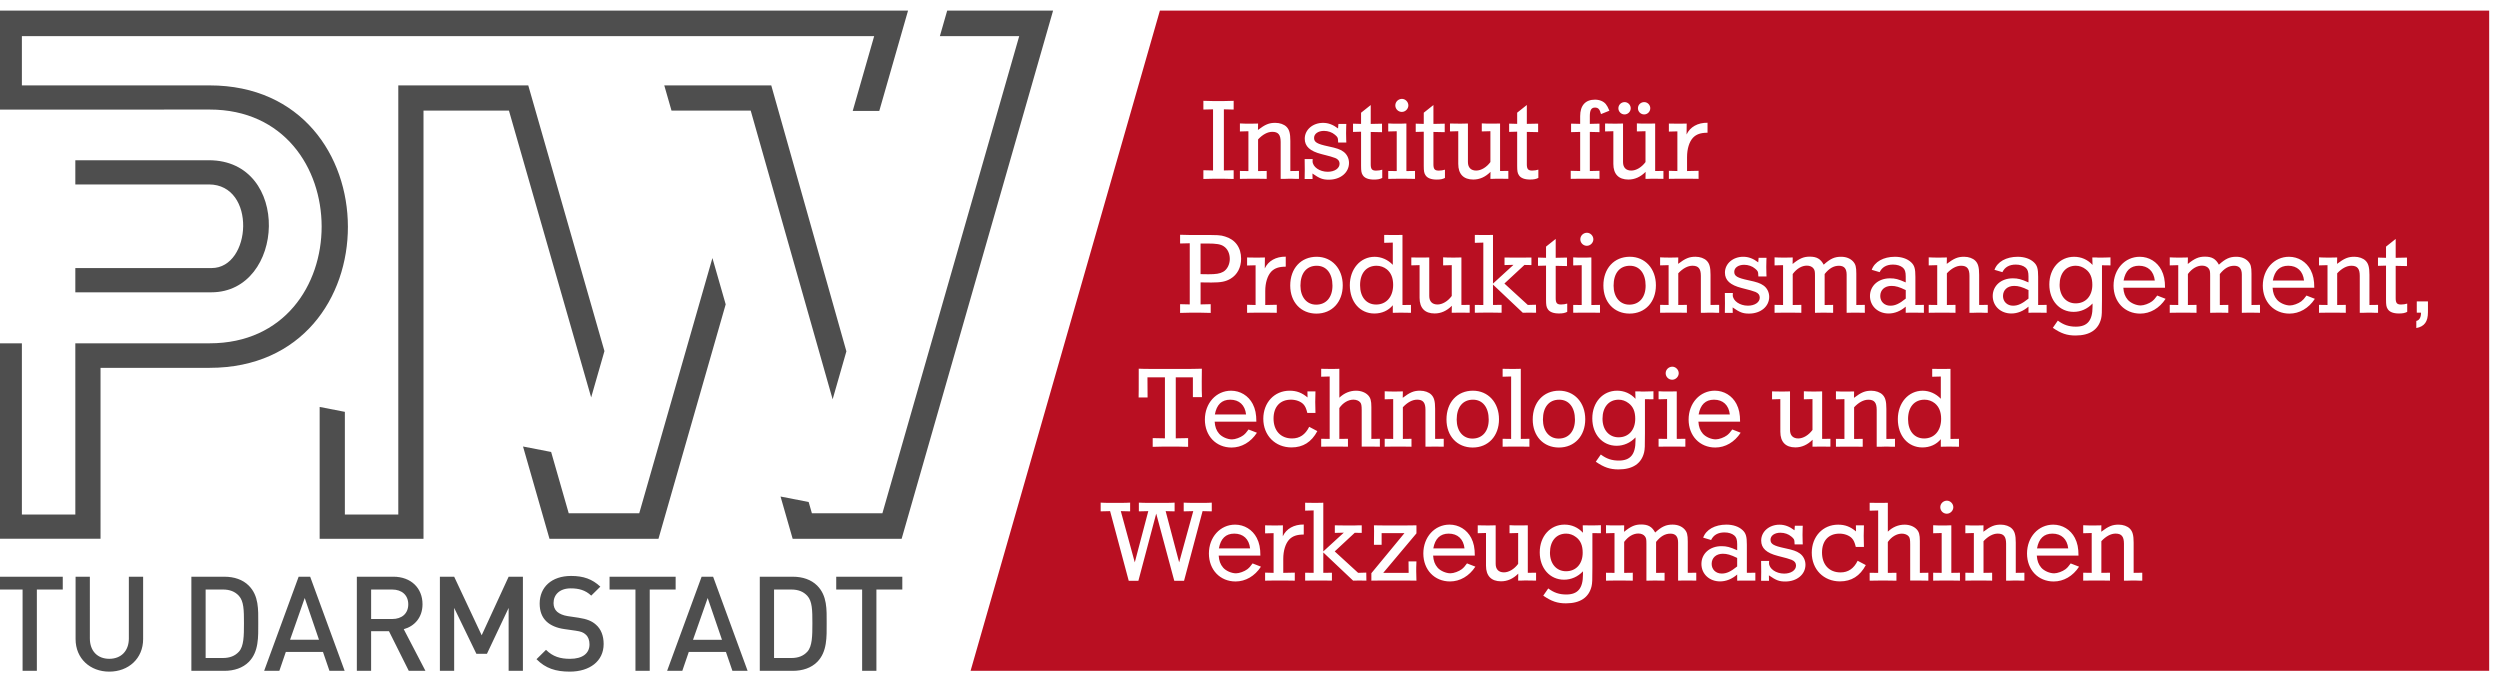 <?xml version="1.0" encoding="UTF-8" standalone="no"?>
<svg
   id="Ebene_1"
   data-name="Ebene 1"
   viewBox="0 0 312 85.039"
   version="1.1"
   sodipodi:docname="PTW_logo.svg"
   width="312"
   height="85.039"
   inkscape:version="1.3 (0e150ed6c4, 2023-07-21)"
   xmlns:inkscape="http://www.inkscape.org/namespaces/inkscape"
   xmlns:sodipodi="http://sodipodi.sourceforge.net/DTD/sodipodi-0.dtd"
   xmlns="http://www.w3.org/2000/svg"
   xmlns:svg="http://www.w3.org/2000/svg">
  <sodipodi:namedview
     id="namedview2"
     pagecolor="#505050"
     bordercolor="#eeeeee"
     borderopacity="1"
     inkscape:showpageshadow="0"
     inkscape:pageopacity="0"
     inkscape:pagecheckerboard="0"
     inkscape:deskcolor="#505050"
     inkscape:zoom="2.8284271"
     inkscape:cx="137.00194"
     inkscape:cy="97.934289"
     inkscape:window-width="2560"
     inkscape:window-height="1330"
     inkscape:window-x="-12"
     inkscape:window-y="1128"
     inkscape:window-maximized="1"
     inkscape:current-layer="Ebene_1" />
  <defs
     id="defs1">
    <style
       id="style1">&#10;      .cls-1 {&#10;        fill: #4e4e4e;&#10;      }&#10;&#10;      .cls-2 {&#10;        clip-path: url(#clippath);&#10;      }&#10;&#10;      .cls-3 {&#10;        fill: none;&#10;      }&#10;&#10;      .cls-4 {&#10;        fill: #b90f22;&#10;      }&#10;    </style>
    <clipPath
       id="clippath">
      <rect
         class="cls-3"
         x="-13.805"
         y="-12.07"
         width="337.841"
         height="109.18"
         id="rect1" />
    </clipPath>
  </defs>
  <g
     class="cls-2"
     clip-path="url(#clippath)"
     id="g2">
    <path
       class="cls-4"
       d="m 254.22,68.442 h 3.895 c -0.131,-1.177 -0.858,-1.846 -1.977,-1.846 -1.061,0 -1.7,0.625 -1.919,1.846 M 242.253,52.279 c 0,-0.887 -0.262,-1.512 -0.785,-1.948 -0.363,-0.291 -0.814,-0.451 -1.279,-0.451 -1.279,0 -2.064,0.916 -2.064,2.427 0,1.482 0.785,2.413 2.006,2.413 1.279,0 2.122,-0.974 2.122,-2.442 m -28.637,18.095 c 0,0.698 0.523,1.206 1.25,1.206 0.61,0 1.119,-0.233 1.933,-0.887 v -1.061 c -0.799,-0.392 -1.264,-0.523 -1.788,-0.523 -0.843,0 -1.395,0.509 -1.395,1.264 M 211.988,51.727 h 3.895 c -0.131,-1.177 -0.858,-1.846 -1.977,-1.846 -1.061,0 -1.7,0.625 -1.919,1.846 m -28.158,-1.846 c -1.279,0 -2.035,0.93 -2.035,2.485 0,1.424 0.785,2.369 1.962,2.369 1.25,0 2.035,-0.916 2.035,-2.369 0,-1.526 -0.756,-2.485 -1.962,-2.485 m 8.728,2.485 c 0,1.424 0.785,2.369 1.962,2.369 1.25,0 2.035,-0.916 2.035,-2.369 0,-1.526 -0.756,-2.485 -1.962,-2.485 -1.279,0 -2.035,0.93 -2.035,2.485 m 9.456,-2.485 c -1.235,0 -2.02,0.93 -2.02,2.384 0,1.381 0.814,2.311 2.006,2.311 1.25,0 2.078,-0.916 2.078,-2.311 0,-0.901 -0.262,-1.526 -0.829,-1.948 -0.378,-0.291 -0.799,-0.436 -1.235,-0.436 m -0.637,-14.229 c 0,1.424 0.785,2.369 1.962,2.369 1.25,0 2.035,-0.916 2.035,-2.369 0,-1.526 -0.756,-2.485 -1.962,-2.485 -1.279,0 -2.035,0.93 -2.035,2.485 m -3.857,33.328 c 0,-0.901 -0.262,-1.526 -0.829,-1.948 -0.378,-0.291 -0.799,-0.436 -1.235,-0.436 -1.235,0 -2.02,0.93 -2.02,2.384 0,1.381 0.814,2.311 2.006,2.311 1.25,0 2.078,-0.916 2.078,-2.311 m -18.643,-0.538 h 3.895 c -0.131,-1.177 -0.858,-1.846 -1.977,-1.846 -1.061,0 -1.7,0.625 -1.919,1.846 M 166.292,35.652 c 0,-1.526 -0.756,-2.485 -1.962,-2.485 -1.279,0 -2.035,0.93 -2.035,2.485 0,1.424 0.785,2.369 1.962,2.369 1.25,0 2.035,-0.916 2.035,-2.369 m -14.677,16.075 h 3.895 c -0.131,-1.177 -0.858,-1.846 -1.977,-1.846 -1.061,0 -1.7,0.625 -1.919,1.846 m 0.503,16.715 h 3.895 c -0.131,-1.177 -0.858,-1.846 -1.977,-1.846 -1.061,0 -1.7,0.625 -1.919,1.846 m 1.36,-36.133 c 0,-0.669 -0.276,-1.264 -0.756,-1.57 -0.392,-0.262 -0.887,-0.349 -2.093,-0.349 h -0.799 v 3.823 c 0.698,0.015 0.829,0.015 0.974,0.015 0.959,0 1.424,-0.073 1.846,-0.305 0.494,-0.276 0.829,-0.916 0.829,-1.613 m 20.387,3.256 c 0,-0.887 -0.262,-1.512 -0.784,-1.948 -0.363,-0.291 -0.814,-0.451 -1.279,-0.451 -1.279,0 -2.065,0.916 -2.065,2.427 0,1.482 0.786,2.413 2.006,2.413 1.279,0 2.121,-0.974 2.121,-2.442 m 62.041,2.587 c 0.61,0 1.119,-0.233 1.933,-0.887 v -1.061 c -0.799,-0.392 -1.264,-0.523 -1.788,-0.523 -0.843,0 -1.395,0.509 -1.395,1.264 0,0.698 0.523,1.206 1.25,1.206 m 15.319,0 c 0.61,0 1.119,-0.233 1.933,-0.887 v -1.061 c -0.799,-0.392 -1.264,-0.523 -1.788,-0.523 -0.843,0 -1.395,0.509 -1.395,1.264 0,0.698 0.523,1.206 1.25,1.206 m 9.899,-2.602 c 0,-0.901 -0.262,-1.526 -0.829,-1.948 -0.378,-0.291 -0.799,-0.436 -1.235,-0.436 -1.235,0 -2.02,0.93 -2.02,2.384 0,1.381 0.814,2.311 2.006,2.311 1.25,0 2.078,-0.916 2.078,-2.311 m 3.901,-0.538 h 3.895 c -0.131,-1.177 -0.858,-1.846 -1.977,-1.846 -1.061,0 -1.7,0.625 -1.919,1.846 m 18.627,0 h 3.894 c -0.131,-1.177 -0.858,-1.846 -1.976,-1.846 -1.062,0 -1.701,0.625 -1.919,1.846 m 19.359,3.939 c 0,1.192 -0.436,1.802 -1.453,1.991 v -0.887 c 0.378,-0.073 0.61,-0.48 0.581,-1.032 h -0.523 v -1.41 h 1.395 v 1.337 z m -2.589,-0.029 c -0.276,0.145 -0.567,0.203 -1.032,0.203 -0.698,0 -1.192,-0.189 -1.41,-0.567 -0.16,-0.247 -0.203,-0.494 -0.203,-1.163 v -4.244 l -1.003,0.029 v -1.032 l 1.003,0.029 v -1.395 l 1.206,-0.959 v 2.355 l 1.41,-0.029 v 1.061 l -1.41,-0.029 v 4.041 c 0,0.596 0.16,0.785 0.669,0.785 0.291,0 0.523,-0.044 0.77,-0.116 v 1.032 z m -4.715,-0.858 1.076,-0.015 v 0.988 h -0.436 c -0.218,-0.015 -0.363,-0.015 -0.421,-0.015 h -0.451 c -0.058,0 -0.233,0 -0.48,0.015 h -0.494 v -4.607 c 0,-0.901 -0.305,-1.264 -1.046,-1.264 -0.581,0 -1.206,0.334 -1.773,0.945 v 3.953 l 1.076,-0.015 v 0.988 c -0.785,-0.015 -0.858,-0.015 -1.061,-0.015 h -1.221 c -0.189,0 -0.262,0 -1.061,0.015 v -0.988 l 1.061,0.015 v -4.971 l -1.061,0.029 v -1.003 c 0.509,0.029 0.756,0.029 1.046,0.029 h 0.436 c 0.189,0 0.233,0 0.785,-0.015 l -0.015,0.799 c 0.901,-0.683 1.381,-0.887 2.166,-0.887 0.567,0 1.09,0.189 1.395,0.494 0.349,0.349 0.48,0.814 0.48,1.759 v 3.764 z m -12.085,-2.151 c 0.044,0.639 0.203,1.09 0.552,1.497 0.349,0.407 1.046,0.712 1.613,0.712 0.407,0 1.046,-0.233 1.41,-0.509 0.217,-0.174 0.378,-0.334 0.654,-0.727 l 1.046,0.407 c -0.77,1.177 -1.919,1.846 -3.169,1.846 -1.932,0 -3.328,-1.453 -3.328,-3.488 0,-2.049 1.41,-3.605 3.27,-3.605 1.147,0 2.166,0.625 2.703,1.657 0.32,0.625 0.451,1.264 0.451,2.209 h -5.203 z m -1.571,3.125 c -0.421,-0.015 -0.581,-0.015 -0.93,-0.015 h -0.581 c -0.174,0 -0.349,0 -0.756,0.015 V 34.286 c 0,-0.756 -0.305,-1.119 -0.959,-1.119 -0.669,0 -1.235,0.334 -1.788,1.032 v 3.866 l 1.061,-0.015 v 0.988 c -0.451,-0.015 -0.654,-0.015 -0.93,-0.015 h -0.523 c -0.233,0 -0.392,0 -0.814,0.015 v -4.622 c 0,-0.552 -0.029,-0.698 -0.189,-0.916 -0.16,-0.218 -0.465,-0.349 -0.814,-0.349 -0.639,0 -1.264,0.363 -1.773,1.046 v 3.866 l 1.076,-0.015 v 0.988 c -0.421,-0.015 -0.567,-0.015 -1.061,-0.015 h -1.235 c -0.494,0 -0.625,0 -1.046,0.015 v -0.988 l 1.061,0.015 v -4.971 l -1.061,0.029 v -1.003 c 0.509,0.029 0.741,0.029 1.046,0.029 h 0.421 c 0.16,0 0.218,0 0.799,-0.015 l -0.015,0.814 c 0.858,-0.698 1.381,-0.916 2.137,-0.916 0.872,0 1.352,0.276 1.744,1.003 0.814,-0.741 1.352,-0.988 2.166,-0.988 0.625,0 1.134,0.203 1.482,0.567 0.334,0.363 0.421,0.683 0.421,1.541 v 3.91 l 1.061,-0.015 v 0.988 z m -17.056,-3.125 c 0.044,0.639 0.203,1.09 0.552,1.497 0.349,0.407 1.046,0.712 1.613,0.712 0.407,0 1.046,-0.233 1.41,-0.509 0.218,-0.174 0.378,-0.334 0.654,-0.727 l 1.046,0.407 c -0.77,1.177 -1.919,1.846 -3.168,1.846 -1.933,0 -3.328,-1.453 -3.328,-3.488 0,-2.049 1.41,-3.605 3.27,-3.605 1.148,0 2.166,0.625 2.703,1.657 0.32,0.625 0.451,1.264 0.451,2.209 h -5.203 z m -1.605,-2.791 -1.061,-0.015 v 4.288 c 0,1.657 -0.015,1.933 -0.102,2.34 -0.334,1.41 -1.424,2.137 -3.198,2.137 -1.061,0 -1.802,-0.247 -2.834,-0.959 l 0.625,-0.901 c 0.712,0.538 1.381,0.756 2.253,0.756 1.439,0 2.078,-0.77 2.078,-2.485 v -0.407 c -0.639,0.683 -1.482,1.046 -2.355,1.046 -1.773,0 -3.038,-1.424 -3.038,-3.416 0,-2.006 1.308,-3.459 3.096,-3.459 0.887,0 1.686,0.349 2.296,1.017 l -0.029,-0.93 h 0.262 c 0.233,0 0.392,0 0.451,0.015 h 0.523 l 0.625,-0.015 c 0.073,0 0.203,0 0.407,-0.015 v 1.003 z m -7.966,5.915 c -0.712,-0.015 -0.785,-0.015 -1.017,-0.015 h -0.756 c -0.131,0 -0.247,0 -0.494,0.015 v -0.77 c -0.654,0.567 -1.381,0.858 -2.137,0.858 -1.337,0 -2.325,-0.93 -2.325,-2.18 0,-1.279 1.046,-2.209 2.5,-2.209 0.654,0 1.032,0.102 1.962,0.509 v -0.756 c 0,-0.552 -0.102,-0.872 -0.363,-1.09 -0.291,-0.247 -0.727,-0.378 -1.221,-0.378 -0.814,0 -1.366,0.32 -1.671,0.945 l -0.988,-0.291 c 0.349,-1.003 1.468,-1.628 2.892,-1.628 0.843,0 1.555,0.247 2.02,0.683 0.421,0.392 0.538,0.799 0.538,1.817 v 3.517 l 1.061,-0.015 v 0.988 z m -7.349,0 h -0.436 c -0.218,-0.015 -0.363,-0.015 -0.421,-0.015 h -0.451 c -0.058,0 -0.233,0 -0.48,0.015 h -0.494 v -4.607 c 0,-0.901 -0.305,-1.264 -1.046,-1.264 -0.581,0 -1.206,0.334 -1.773,0.945 v 3.953 l 1.076,-0.015 v 0.988 c -0.785,-0.015 -0.858,-0.015 -1.061,-0.015 h -1.221 c -0.189,0 -0.262,0 -1.061,0.015 v -0.988 l 1.061,0.015 v -4.971 l -1.061,0.029 v -1.003 c 0.509,0.029 0.756,0.029 1.046,0.029 h 0.436 c 0.189,0 0.233,0 0.785,-0.015 l -0.015,0.799 c 0.901,-0.683 1.381,-0.887 2.166,-0.887 0.567,0 1.09,0.189 1.395,0.494 0.349,0.349 0.48,0.814 0.48,1.759 v 3.764 l 1.076,-0.015 v 0.988 z m -7.971,0 c -0.712,-0.015 -0.785,-0.015 -1.017,-0.015 h -0.756 c -0.131,0 -0.247,0 -0.494,0.015 v -0.77 c -0.654,0.567 -1.381,0.858 -2.137,0.858 -1.337,0 -2.325,-0.93 -2.325,-2.18 0,-1.279 1.046,-2.209 2.5,-2.209 0.654,0 1.032,0.102 1.962,0.509 v -0.756 c 0,-0.552 -0.102,-0.872 -0.363,-1.09 -0.291,-0.247 -0.727,-0.378 -1.221,-0.378 -0.814,0 -1.366,0.32 -1.671,0.945 l -0.988,-0.291 c 0.349,-1.003 1.468,-1.628 2.892,-1.628 0.843,0 1.555,0.247 2.02,0.683 0.421,0.392 0.538,0.799 0.538,1.817 v 3.517 l 1.061,-0.015 v 0.988 z m -7.371,0 c -0.422,-0.015 -0.582,-0.015 -0.93,-0.015 h -0.582 c -0.174,0 -0.348,0 -0.756,0.015 V 34.286 c 0,-0.756 -0.304,-1.119 -0.959,-1.119 -0.668,0 -1.235,0.334 -1.787,1.032 v 3.866 l 1.06,-0.015 v 0.988 c -0.45,-0.015 -0.654,-0.015 -0.929,-0.015 h -0.524 c -0.233,0 -0.392,0 -0.813,0.015 v -4.622 c 0,-0.552 -0.029,-0.698 -0.19,-0.916 -0.159,-0.218 -0.464,-0.349 -0.814,-0.349 -0.639,0 -1.264,0.363 -1.773,1.046 v 3.866 l 1.076,-0.015 v 0.988 c -0.422,-0.015 -0.567,-0.015 -1.061,-0.015 h -1.235 c -0.494,0 -0.625,0 -1.046,0.015 v -0.988 l 1.061,0.015 v -4.971 l -1.061,0.029 v -1.003 c 0.508,0.029 0.741,0.029 1.046,0.029 h 0.421 c 0.16,0 0.219,0 0.799,-0.015 l -0.014,0.814 c 0.858,-0.698 1.381,-0.916 2.137,-0.916 0.871,0 1.352,0.276 1.744,1.003 0.813,-0.741 1.351,-0.988 2.165,-0.988 0.626,0 1.134,0.203 1.483,0.567 0.334,0.363 0.421,0.683 0.421,1.541 v 3.91 l 1.061,-0.015 z m -11.576,9.811 c 0.741,0.015 0.814,0.015 1.032,0.015 h 0.451 c 0.189,0 0.233,0 0.756,-0.015 v 4.811 c 0,0.683 0.378,1.061 1.032,1.061 0.61,0 1.294,-0.407 1.773,-1.061 v -3.852 l -1.076,0.029 v -1.003 c 0.509,0.029 0.741,0.029 1.046,0.029 h 0.465 c 0.247,0 0.421,0 0.77,-0.015 v 5.93 l 1.032,-0.015 v 0.988 c -0.741,-0.015 -0.814,-0.015 -1.032,-0.015 h -0.451 c -0.044,0 -0.203,0 -0.436,0.015 h -0.32 l 0.015,-0.872 c -0.639,0.639 -1.352,0.959 -2.151,0.959 -1.221,0 -1.875,-0.683 -1.875,-1.948 V 49.809 l -1.032,0.029 v -0.988 z m -4.719,-14.927 c 0,0.538 0.363,0.756 1.788,1.061 1.032,0.218 1.453,0.363 1.846,0.639 0.451,0.305 0.727,0.843 0.727,1.424 0,1.206 -1.061,2.093 -2.514,2.093 -0.771,0 -1.148,-0.145 -2.049,-0.77 l 0.015,0.683 h -0.988 c 0.015,-0.465 0.015,-0.669 0.015,-1.192 0,-0.552 0,-0.814 -0.015,-1.294 h 1.003 c -0.015,0.087 -0.015,0.218 -0.015,0.262 0,0.712 0.872,1.323 1.889,1.323 0.858,0 1.482,-0.421 1.482,-1.003 0,-0.32 -0.16,-0.552 -0.538,-0.712 q -0.32,-0.145 -1.73,-0.494 c -1.425,-0.363 -2.078,-0.959 -2.078,-1.919 0,-1.119 1.003,-1.977 2.282,-1.977 0.654,0 1.235,0.218 1.875,0.698 l 0.044,-0.567 h 0.988 l -0.015,0.349 c -0.015,0.421 -0.015,0.698 -0.015,0.799 0,0.087 0,0.378 0.015,0.799 0,0.058 0,0.203 0.015,0.378 h -1.017 l -0.015,-0.218 c 0,-0.363 -0.058,-0.48 -0.392,-0.756 -0.349,-0.305 -0.858,-0.48 -1.366,-0.48 -0.727,0 -1.235,0.363 -1.235,0.872 m -1.887,5.116 h -0.436 c -0.218,-0.015 -0.363,-0.015 -0.421,-0.015 h -0.451 c -0.058,0 -0.233,0 -0.48,0.015 h -0.494 v -4.607 c 0,-0.901 -0.305,-1.264 -1.046,-1.264 -0.581,0 -1.206,0.334 -1.773,0.945 v 3.953 l 1.076,-0.015 v 0.988 c -0.785,-0.015 -0.858,-0.015 -1.061,-0.015 h -1.221 c -0.189,0 -0.262,0 -1.061,0.015 v -0.988 l 1.061,0.015 v -4.971 l -1.061,0.029 v -1.003 c 0.509,0.029 0.756,0.029 1.046,0.029 h 0.436 c 0.189,0 0.233,0 0.785,-0.015 l -0.015,0.799 c 0.901,-0.683 1.381,-0.887 2.166,-0.887 0.567,0 1.09,0.189 1.395,0.494 0.349,0.349 0.48,0.814 0.48,1.759 v 3.764 l 1.076,-0.015 v 0.988 z m -1.448,-22.47 c -0.858,0 -1.395,0.189 -1.817,0.625 -0.465,0.509 -0.741,1.381 -0.741,2.413 v 1.744 l 1.439,-0.029 v 1.003 c -0.727,-0.015 -0.814,-0.015 -1.032,-0.015 h -1.642 c -0.218,0 -0.276,0 -1.032,0.015 v -1.003 l 1.061,0.029 V 16.394 l -1.061,0.029 v -1.003 c 0.741,0.015 0.814,0.015 1.032,0.015 h 0.392 c 0.189,0 0.247,0 0.799,-0.015 l -0.015,1.366 c 0.436,-0.945 1.395,-1.482 2.616,-1.468 v 1.25 z m -5.506,5.756 c -0.741,-0.015 -0.814,-0.015 -1.032,-0.015 h -0.451 c -0.044,0 -0.203,0 -0.436,0.015 h -0.32 l 0.015,-0.872 c -0.639,0.639 -1.352,0.959 -2.151,0.959 -1.221,0 -1.875,-0.683 -1.875,-1.948 v -4.084 l -1.032,0.029 v -0.988 c 0.741,0.015 0.814,0.015 1.032,0.015 h 0.451 c 0.189,0 0.233,0 0.756,-0.015 v 4.811 c 0,0.683 0.378,1.061 1.032,1.061 0.61,0 1.294,-0.407 1.773,-1.061 v -3.852 l -1.076,0.029 v -1.003 c 0.509,0.029 0.741,0.029 1.046,0.029 h 0.465 c 0.247,0 0.421,0 0.77,-0.015 v 5.93 l 1.032,-0.015 v 0.988 z m -1.642,-8.808 c 0,0.421 -0.349,0.77 -0.77,0.77 -0.421,0 -0.77,-0.349 -0.77,-0.77 0,-0.436 0.349,-0.77 0.785,-0.77 0.407,0 0.756,0.349 0.756,0.77 m -2.442,0 c 0,0.421 -0.349,0.77 -0.77,0.77 -0.421,0 -0.77,-0.349 -0.77,-0.77 0,-0.421 0.349,-0.77 0.785,-0.77 0.407,0 0.756,0.349 0.756,0.77 m -2.663,0.305 -1.046,0.421 c -0.16,-0.61 -0.349,-0.814 -0.756,-0.814 -0.451,0 -0.639,0.32 -0.639,1.061 v 0.974 l 1.206,-0.029 v 1.061 l -1.206,-0.029 v 4.884 l 1.206,-0.029 v 1.003 c -0.712,-0.015 -0.799,-0.015 -1.017,-0.015 h -1.526 c -0.233,0 -0.291,0 -1.046,0.015 v -1.003 l 1.177,0.029 v -4.884 l -1.134,0.029 v -1.061 l 1.134,0.029 v -0.959 c 0,-1.337 0.654,-2.064 1.846,-2.064 0.567,0 1.061,0.203 1.352,0.552 0.16,0.203 0.262,0.378 0.451,0.829 m -5.263,25.101 c -0.276,0.145 -0.567,0.203 -1.032,0.203 -0.698,0 -1.192,-0.189 -1.41,-0.567 -0.16,-0.247 -0.203,-0.494 -0.203,-1.163 v -4.244 l -1.003,0.029 v -1.032 l 1.003,0.029 v -1.395 l 1.206,-0.959 v 2.355 l 1.41,-0.029 v 1.061 l -1.41,-0.029 v 4.041 c 0,0.596 0.16,0.785 0.669,0.785 0.291,0 0.523,-0.044 0.77,-0.116 v 1.032 z m -3.603,-16.715 c -0.276,0.145 -0.567,0.203 -1.032,0.203 -0.698,0 -1.192,-0.189 -1.41,-0.567 -0.16,-0.247 -0.203,-0.494 -0.203,-1.163 v -4.244 l -1.003,0.029 v -1.032 l 1.003,0.029 v -1.395 l 1.206,-0.959 v 2.355 l 1.41,-0.029 v 1.061 l -1.41,-0.029 v 4.041 c 0,0.596 0.16,0.785 0.669,0.785 0.291,0 0.523,-0.044 0.77,-0.116 v 1.032 z m -3.747,0.116 c -0.741,-0.015 -0.814,-0.015 -1.032,-0.015 h -0.451 c -0.044,0 -0.203,0 -0.436,0.015 h -0.32 l 0.015,-0.872 c -0.639,0.639 -1.352,0.959 -2.151,0.959 -1.221,0 -1.875,-0.683 -1.875,-1.948 v -4.084 l -1.032,0.029 v -0.988 c 0.741,0.015 0.814,0.015 1.032,0.015 h 0.451 c 0.189,0 0.233,0 0.756,-0.015 v 4.811 c 0,0.683 0.378,1.061 1.032,1.061 0.61,0 1.294,-0.407 1.773,-1.061 v -3.852 l -1.076,0.029 v -1.003 c 0.509,0.029 0.741,0.029 1.046,0.029 h 0.465 c 0.247,0 0.421,0 0.77,-0.015 v 5.93 l 1.032,-0.015 v 0.988 z M 180.33,22.208 c -0.276,0.145 -0.567,0.203 -1.032,0.203 -0.698,0 -1.192,-0.189 -1.41,-0.567 -0.16,-0.247 -0.203,-0.494 -0.203,-1.163 v -4.244 l -1.003,0.029 v -1.032 l 1.003,0.029 v -1.395 l 1.206,-0.959 v 2.355 l 1.41,-0.029 v 1.061 l -1.41,-0.029 v 4.041 c 0,0.596 0.16,0.785 0.669,0.785 0.291,0 0.523,-0.044 0.77,-0.116 v 1.032 z m -3.737,0.116 c -0.756,-0.015 -0.843,-0.015 -1.061,-0.015 h -1.235 c -0.233,0 -0.291,0 -1.046,0.015 v -0.988 l 1.061,0.015 v -4.971 l -1.061,0.029 v -1.003 c 0.48,0.029 0.712,0.029 1.032,0.029 h 0.581 c 0.073,0 0.203,0 0.392,-0.015 h 0.262 v 5.93 l 1.076,-0.015 v 0.988 z m -0.829,-9.171 c 0,0.436 -0.378,0.814 -0.814,0.814 -0.451,0 -0.814,-0.363 -0.814,-0.814 0,-0.451 0.378,-0.814 0.829,-0.814 0.421,0 0.799,0.378 0.799,0.814 m -1.942,19.898 v -2.776 l -1.075,0.029 v -0.988 c 0.668,0.015 0.755,0.015 1.003,0.015 h 0.523 c 0.188,0 0.363,0 0.756,-0.015 v 8.75 l 1.061,-0.015 v 0.988 c -0.683,-0.015 -0.771,-0.015 -1.003,-0.015 h -0.509 c -0.161,0 -0.204,0 -0.756,0.015 v -0.945 c -0.552,0.669 -1.365,1.032 -2.296,1.032 -1.802,0 -3.067,-1.453 -3.067,-3.532 0,-2.035 1.322,-3.546 3.095,-3.546 0.844,0 1.658,0.363 2.267,1.003 M 172.506,22.208 c -0.276,0.145 -0.567,0.203 -1.032,0.203 -0.698,0 -1.192,-0.189 -1.41,-0.567 -0.16,-0.247 -0.203,-0.494 -0.203,-1.163 v -4.244 l -1.003,0.029 V 15.435 l 1.003,0.029 v -1.395 l 1.206,-0.959 v 2.355 l 1.41,-0.029 v 1.061 l -1.41,-0.029 v 4.041 c 0,0.596 0.16,0.785 0.669,0.785 0.291,0 0.523,-0.044 0.77,-0.116 v 1.032 z m -8.511,-5 c 0,0.538 0.363,0.756 1.788,1.061 1.032,0.218 1.453,0.363 1.846,0.639 0.451,0.305 0.727,0.843 0.727,1.424 0,1.206 -1.061,2.093 -2.514,2.093 -0.77,0 -1.148,-0.145 -2.049,-0.77 l 0.015,0.683 h -0.988 c 0.015,-0.465 0.015,-0.669 0.015,-1.192 0,-0.552 0,-0.814 -0.015,-1.294 h 1.003 c -0.015,0.087 -0.015,0.218 -0.015,0.262 0,0.712 0.872,1.323 1.889,1.323 0.858,0 1.482,-0.421 1.482,-1.003 0,-0.32 -0.16,-0.552 -0.538,-0.712 q -0.32,-0.145 -1.73,-0.494 c -1.424,-0.363 -2.078,-0.959 -2.078,-1.919 0,-1.119 1.003,-1.977 2.282,-1.977 0.654,0 1.235,0.218 1.875,0.698 l 0.044,-0.567 h 0.988 l -0.015,0.349 c -0.015,0.421 -0.015,0.698 -0.015,0.799 0,0.087 0,0.378 0.015,0.799 0,0.058 0,0.203 0.015,0.378 h -1.017 l -0.015,-0.218 c 0,-0.363 -0.058,-0.48 -0.392,-0.756 -0.349,-0.305 -0.858,-0.48 -1.366,-0.48 -0.727,0 -1.235,0.363 -1.235,0.872 m -1.887,5.116 h -0.436 c -0.218,-0.015 -0.363,-0.015 -0.421,-0.015 h -0.451 c -0.058,0 -0.233,0 -0.48,0.015 h -0.494 v -4.607 c 0,-0.901 -0.305,-1.264 -1.046,-1.264 -0.581,0 -1.206,0.334 -1.773,0.945 v 3.953 l 1.076,-0.015 v 0.988 c -0.785,-0.015 -0.858,-0.015 -1.061,-0.015 h -1.221 c -0.189,0 -0.262,0 -1.061,0.015 v -0.988 l 1.061,0.015 v -4.971 l -1.061,0.029 v -1.003 c 0.509,0.029 0.756,0.029 1.046,0.029 h 0.436 c 0.189,0 0.233,0 0.785,-0.015 l -0.015,0.799 c 0.901,-0.683 1.381,-0.887 2.166,-0.887 0.567,0 1.09,0.189 1.395,0.494 0.349,0.349 0.48,0.814 0.48,1.759 v 3.764 l 1.076,-0.015 v 0.988 z m -7.219,9.971 c 0,1.09 -0.48,1.991 -1.308,2.485 -0.61,0.363 -1.177,0.48 -2.398,0.48 -0.058,0 -0.93,0 -1.352,-0.015 v 2.747 l 1.264,-0.029 v 1.09 c -0.872,-0.029 -0.974,-0.029 -1.264,-0.029 h -1.352 c -0.218,0 -0.291,0 -1.206,0.029 v -1.09 l 1.206,0.029 v -7.631 l -1.206,0.029 v -1.09 c 0.988,0.029 1.017,0.029 1.206,0.029 h 1.148 c 2.514,0 2.631,0 3.256,0.189 1.279,0.378 2.006,1.381 2.006,2.776 m -0.93,-9.956 c -0.901,-0.029 -0.988,-0.029 -1.206,-0.029 h -1.381 c -0.174,0 -0.247,0 -1.192,0.029 v -1.09 l 1.206,0.029 v -7.631 l -1.206,0.029 v -1.09 q 1.076,0.029 1.192,0.029 h 1.381 c 0.189,0 0.276,0 1.206,-0.029 v 1.09 l -1.221,-0.029 v 7.631 l 1.221,-0.029 z m -5.945,23.706 c 0.625,0 0.887,0 1.977,-0.029 -0.015,0.683 -0.015,0.916 -0.015,1.584 0,0.974 0,1.337 0.029,1.962 h -1.134 v -2.471 h -2.137 v 7.616 l 1.541,-0.029 v 1.09 c -0.901,-0.029 -0.974,-0.029 -1.221,-0.029 h -1.977 c -0.233,0 -0.305,0 -1.221,0.029 v -1.09 l 1.526,0.029 v -7.616 h -2.18 l 0.015,2.514 h -1.119 c 0.015,-0.523 0.015,-1.119 0.015,-3.154 v -0.436 c 0.581,0.029 0.872,0.029 1.817,0.029 h 4.084 z m -8.139,17.747 1.744,6.395 1.686,-6.395 -1.177,0.029 v -1.09 c 0.48,0.029 0.727,0.029 1.148,0.029 h 2.238 c 0.378,0 0.61,0 1.076,-0.029 v 1.09 l -1.119,-0.029 1.686,6.395 1.759,-6.395 -1.192,0.029 v -1.09 c 0.494,0.029 0.741,0.029 1.163,0.029 h 1.468 c 0.262,0 0.465,0 0.872,-0.029 v 1.09 l -1.148,-0.029 -2.311,8.692 h -1.221 l -2.253,-8.386 -2.224,8.386 h -1.206 l -2.325,-8.692 -1.177,0.029 v -1.09 c 0.451,0.029 0.669,0.029 0.959,0.029 h 1.497 c 0.538,0 0.756,0 1.221,-0.029 v 1.09 l -1.163,-0.029 z m 10.994,5.291 c 0,-2.049 1.41,-3.605 3.27,-3.605 1.148,0 2.166,0.625 2.703,1.657 0.32,0.625 0.451,1.264 0.451,2.209 h -5.203 c 0.044,0.639 0.203,1.09 0.552,1.497 0.349,0.407 1.046,0.712 1.613,0.712 0.407,0 1.046,-0.233 1.41,-0.509 0.218,-0.174 0.378,-0.334 0.654,-0.727 l 1.046,0.407 c -0.77,1.177 -1.919,1.846 -3.168,1.846 -1.933,0 -3.328,-1.453 -3.328,-3.488 m 0.718,-16.453 c 0.044,0.639 0.203,1.09 0.552,1.497 0.349,0.407 1.046,0.712 1.613,0.712 0.407,0 1.046,-0.233 1.41,-0.509 0.218,-0.174 0.378,-0.334 0.654,-0.727 l 1.046,0.407 c -0.77,1.177 -1.919,1.846 -3.168,1.846 -1.933,0 -3.328,-1.453 -3.328,-3.488 0,-2.049 1.41,-3.605 3.27,-3.605 1.148,0 2.166,0.625 2.703,1.657 0.32,0.625 0.451,1.264 0.451,2.209 h -5.203 z m 6.256,-19.127 c 0.436,-0.945 1.395,-1.482 2.616,-1.468 v 1.25 c -0.858,0 -1.395,0.189 -1.817,0.625 -0.465,0.509 -0.741,1.381 -0.741,2.413 v 1.744 l 1.439,-0.029 v 1.003 c -0.727,-0.015 -0.814,-0.015 -1.032,-0.015 h -1.642 c -0.218,0 -0.276,0 -1.032,0.015 v -1.003 l 1.061,0.029 v -4.956 l -1.061,0.029 v -1.003 c 0.741,0.015 0.814,0.015 1.032,0.015 h 0.392 c 0.189,0 0.247,0 0.799,-0.015 l -0.015,1.366 z m -0.186,18.764 c 0,-2.02 1.381,-3.503 3.285,-3.503 0.872,0 1.526,0.247 2.238,0.843 l -0.015,-0.756 h 1.003 c -0.029,0.887 -0.029,1.046 -0.029,1.308 0,0.233 0,0.421 0.029,1.381 h -1.017 c -0.131,-0.552 -0.262,-0.843 -0.494,-1.09 -0.334,-0.349 -0.93,-0.567 -1.541,-0.567 -1.366,0 -2.18,0.887 -2.18,2.355 0,1.526 0.901,2.485 2.311,2.485 0.959,0 1.657,-0.48 2.137,-1.453 l 1.017,0.538 c -0.727,1.366 -1.788,2.035 -3.227,2.035 -2.035,0 -3.517,-1.497 -3.517,-3.575 m 0.225,13.299 c 0.741,0.015 0.814,0.015 1.032,0.015 h 0.392 c 0.189,0 0.247,0 0.799,-0.015 l -0.015,1.366 c 0.436,-0.945 1.395,-1.482 2.616,-1.468 v 1.25 c -0.858,0 -1.395,0.189 -1.817,0.625 -0.465,0.509 -0.741,1.381 -0.741,2.413 v 1.744 l 1.439,-0.029 v 1.003 c -0.727,-0.015 -0.814,-0.015 -1.032,-0.015 h -1.642 c -0.218,0 -0.276,0 -1.032,0.015 v -1.003 l 1.061,0.029 v -4.956 l -1.061,0.029 v -1.003 z m 4.995,-2.82 c 0.785,0.015 0.858,0.015 1.046,0.015 h 0.407 c 0.145,0 0.203,0 0.814,-0.015 v 6.075 l 2.558,-2.34 -1.119,0.029 v -0.945 c 0.683,0.015 0.814,0.015 1.163,0.015 h 1.323 c 0.029,0 0.203,0 0.451,-0.015 h 0.421 v 0.945 l -0.872,-0.015 -2.5,2.325 2.921,2.674 1.017,-0.029 0.015,1.003 c -0.567,-0.015 -0.625,-0.015 -0.901,-0.015 -0.218,0 -0.407,0 -0.756,0.015 l -3.721,-3.517 v 2.543 l 1.076,-0.015 v 0.988 c -0.77,-0.015 -0.843,-0.015 -1.046,-0.015 h -1.25 c -0.189,0 -0.262,0 -1.046,0.015 v -0.988 l 1.061,0.015 v -7.79 l -1.061,0.029 z m 1.41,-23.604 c -1.933,0 -3.27,-1.424 -3.27,-3.503 0,-2.137 1.337,-3.59 3.299,-3.59 1.904,0 3.256,1.482 3.256,3.561 0,2.093 -1.337,3.532 -3.285,3.532 m 4.953,9.622 c 0.596,0 1.134,0.203 1.482,0.552 0.32,0.334 0.421,0.698 0.421,1.482 v 3.982 l 1.061,-0.015 v 0.988 c -0.48,-0.015 -0.683,-0.015 -1.061,-0.015 h -1.206 v -4.52 c 0,-0.61 -0.044,-0.843 -0.203,-1.017 -0.16,-0.189 -0.48,-0.32 -0.829,-0.32 -0.654,0 -1.308,0.392 -1.759,1.046 v 3.852 l 1.076,-0.015 v 0.988 c -0.48,-0.015 -0.698,-0.015 -1.061,-0.015 h -1.235 c -0.392,0 -0.596,0 -1.046,0.015 v -0.988 l 1.061,0.015 v -7.79 l -1.061,0.029 v -0.988 c 0.727,0.015 0.814,0.015 1.032,0.015 h 0.581 c 0.116,0 0.16,0 0.654,-0.015 v 3.605 c 0.61,-0.581 1.323,-0.872 2.093,-0.872 m 1.904,22.776 4.128,-5 h -2.849 v 1.453 h -0.959 l 0.015,-1.73 c 0,-0.203 0,-0.378 -0.015,-0.698 0.683,0.015 0.799,0.015 1.163,0.015 h 2.907 c 0.349,0 0.436,0 1.235,-0.015 v 1.003 l -4.142,4.927 h 3.168 l -0.015,-1.424 h 0.988 c -0.029,0.669 -0.029,0.843 -0.029,1.206 0,0.378 0,0.494 0.029,1.192 -0.756,-0.015 -0.858,-0.015 -1.206,-0.015 h -3.227 c -0.174,0 -0.247,0 -1.192,0.015 v -0.93 z m 5.703,-21.656 c -0.582,0 -1.206,0.334 -1.773,0.945 v 3.953 l 1.076,-0.015 v 0.988 c -0.786,-0.015 -0.858,-0.015 -1.062,-0.015 h -1.221 c -0.189,0 -0.261,0 -1.06,0.015 v -0.988 l 1.06,0.015 v -4.971 l -1.06,0.029 v -1.003 c 0.508,0.029 0.756,0.029 1.046,0.029 h 0.436 c 0.189,0 0.233,0 0.785,-0.015 l -0.015,0.799 c 0.901,-0.683 1.381,-0.887 2.165,-0.887 0.568,0 1.09,0.189 1.396,0.494 0.349,0.349 0.48,0.814 0.48,1.759 v 3.764 l 1.075,-0.015 v 0.988 h -0.435 c -0.218,-0.015 -0.363,-0.015 -0.422,-0.015 h -0.45 c -0.059,0 -0.233,0 -0.48,0.015 h -0.494 v -4.607 c 0,-0.901 -0.306,-1.264 -1.046,-1.264 m 0.78,19.2 c 0,-2.049 1.41,-3.605 3.27,-3.605 1.148,0 2.166,0.625 2.703,1.657 0.32,0.625 0.451,1.264 0.451,2.209 h -5.203 c 0.044,0.639 0.203,1.09 0.552,1.497 0.349,0.407 1.046,0.712 1.613,0.712 0.407,0 1.046,-0.233 1.41,-0.509 0.218,-0.174 0.378,-0.334 0.654,-0.727 l 1.046,0.407 c -0.77,1.177 -1.919,1.846 -3.168,1.846 -1.933,0 -3.328,-1.453 -3.328,-3.488 m 6.789,-3.517 c 0.741,0.015 0.814,0.015 1.032,0.015 h 0.451 c 0.189,0 0.233,0 0.756,-0.015 v 4.811 c 0,0.683 0.378,1.061 1.032,1.061 0.61,0 1.294,-0.407 1.773,-1.061 v -3.852 l -1.076,0.029 v -1.003 c 0.509,0.029 0.741,0.029 1.046,0.029 h 0.465 c 0.247,0 0.421,0 0.77,-0.015 v 5.93 l 1.032,-0.015 v 0.988 c -0.741,-0.015 -0.814,-0.015 -1.032,-0.015 h -0.451 c -0.044,0 -0.203,0 -0.436,0.015 h -0.32 l 0.015,-0.872 c -0.639,0.639 -1.352,0.959 -2.151,0.959 -1.221,0 -1.875,-0.683 -1.875,-1.948 v -4.084 l -1.032,0.029 v -0.988 z m 13.133,6.148 v -0.407 c -0.639,0.683 -1.482,1.046 -2.355,1.046 -1.773,0 -3.038,-1.424 -3.038,-3.416 0,-2.006 1.308,-3.459 3.096,-3.459 0.887,0 1.686,0.349 2.296,1.017 l -0.029,-0.93 h 0.262 c 0.233,0 0.392,0 0.451,0.015 h 0.523 l 0.625,-0.015 c 0.073,0 0.203,0 0.407,-0.015 v 1.003 l -1.061,-0.015 v 4.288 c 0,1.657 -0.015,1.933 -0.102,2.34 -0.334,1.41 -1.424,2.137 -3.198,2.137 -1.061,0 -1.802,-0.247 -2.834,-0.959 l 0.625,-0.901 c 0.712,0.538 1.381,0.756 2.253,0.756 1.439,0 2.078,-0.77 2.078,-2.485 m 2.549,-36.075 c 0,-2.137 1.337,-3.59 3.299,-3.59 1.904,0 3.256,1.482 3.256,3.561 0,2.093 -1.337,3.532 -3.285,3.532 -1.933,0 -3.27,-1.424 -3.27,-3.503 m 1.712,13.125 c 0.887,0 1.686,0.349 2.296,1.017 l -0.029,-0.93 h 0.262 c 0.233,0 0.392,0 0.451,0.015 h 0.523 l 0.625,-0.015 c 0.073,0 0.203,0 0.407,-0.015 v 1.003 l -1.061,-0.015 v 4.288 c 0,1.657 -0.015,1.933 -0.102,2.34 -0.334,1.41 -1.424,2.137 -3.198,2.137 -1.061,0 -1.802,-0.247 -2.834,-0.959 l 0.625,-0.901 c 0.712,0.538 1.381,0.756 2.253,0.756 1.439,0 2.078,-0.77 2.078,-2.485 v -0.407 c -0.639,0.683 -1.482,1.046 -2.355,1.046 -1.773,0 -3.038,-1.424 -3.038,-3.416 0,-2.006 1.308,-3.459 3.096,-3.459 m -7.232,0 c 1.904,0 3.256,1.482 3.256,3.561 0,2.093 -1.337,3.532 -3.285,3.532 -1.933,0 -3.27,-1.424 -3.27,-3.503 0,-2.137 1.337,-3.59 3.299,-3.59 m -5.994,6.017 v -7.79 l -1.061,0.029 v -0.988 c 0.712,0.015 0.799,0.015 1.017,0.015 h 0.494 c 0.189,0 0.233,0 0.756,-0.015 v 8.75 l 1.076,-0.015 v 0.988 c -0.698,-0.015 -0.785,-0.015 -1.046,-0.015 h -1.279 c -0.218,0 -0.291,0 -1.017,0.015 v -0.988 l 1.061,0.015 z m -4.769,-6.017 c 1.904,0 3.256,1.482 3.256,3.561 0,2.093 -1.337,3.532 -3.285,3.532 -1.933,0 -3.27,-1.424 -3.27,-3.503 0,-2.137 1.337,-3.59 3.299,-3.59 m -2.641,-11.816 v -3.852 l -1.076,0.029 v -1.003 c 0.509,0.029 0.741,0.029 1.046,0.029 h 0.465 c 0.247,0 0.421,0 0.77,-0.015 v 5.93 l 1.032,-0.015 v 0.988 c -0.741,-0.015 -0.814,-0.015 -1.032,-0.015 H 181.93 c -0.044,0 -0.203,0 -0.436,0.015 h -0.32 l 0.015,-0.872 c -0.639,0.639 -1.352,0.959 -2.151,0.959 -1.221,0 -1.875,-0.683 -1.875,-1.948 v -4.084 l -1.032,0.029 v -0.988 c 0.741,0.015 0.814,0.015 1.032,0.015 h 0.451 c 0.189,0 0.233,0 0.756,-0.015 v 4.811 c 0,0.683 0.378,1.061 1.032,1.061 0.61,0 1.294,-0.407 1.773,-1.061 m 6.574,-1.555 2.921,2.674 1.017,-0.029 0.015,1.003 c -0.567,-0.015 -0.625,-0.015 -0.901,-0.015 -0.218,0 -0.407,0 -0.756,0.015 l -3.721,-3.517 v 2.543 l 1.076,-0.015 v 0.988 c -0.77,-0.015 -0.843,-0.015 -1.046,-0.015 h -1.25 c -0.189,0 -0.262,0 -1.046,0.015 V 38.052 l 1.061,0.015 V 30.276 l -1.061,0.029 v -0.988 c 0.785,0.015 0.858,0.015 1.046,0.015 h 0.407 c 0.145,0 0.203,0 0.814,-0.015 v 6.075 l 2.558,-2.34 -1.119,0.029 v -0.945 c 0.683,0.015 0.814,0.015 1.163,0.015 h 1.323 c 0.029,0 0.203,0 0.451,-0.015 h 0.421 v 0.945 l -0.872,-0.015 z m 10.287,-4.709 c -0.451,0 -0.814,-0.363 -0.814,-0.814 0,-0.451 0.378,-0.814 0.829,-0.814 0.421,0 0.799,0.378 0.799,0.814 0,0.436 -0.378,0.814 -0.814,0.814 m 1.642,7.369 v 0.988 c -0.756,-0.015 -0.843,-0.015 -1.061,-0.015 h -1.235 c -0.233,0 -0.291,0 -1.046,0.015 V 38.052 l 1.061,0.015 v -4.971 l -1.061,0.029 v -1.003 c 0.48,0.029 0.712,0.029 1.032,0.029 h 0.581 c 0.073,0 0.203,0 0.392,-0.015 h 0.262 v 5.93 l 1.076,-0.015 z m 9.011,9.346 c -0.451,0 -0.814,-0.363 -0.814,-0.814 0,-0.451 0.379,-0.814 0.829,-0.814 0.421,0 0.799,0.378 0.799,0.814 0,0.436 -0.377,0.814 -0.814,0.814 m 1.643,7.369 v 0.988 c -0.756,-0.015 -0.843,-0.015 -1.061,-0.015 h -1.235 c -0.233,0 -0.291,0 -1.046,0.015 v -0.988 l 1.06,0.015 v -4.971 l -1.06,0.029 v -1.003 c 0.479,0.029 0.712,0.029 1.032,0.029 h 0.581 c 0.073,0 0.204,0 0.393,-0.015 h 0.262 v 5.93 l 1.076,-0.015 z m -9.901,10.785 c 0.509,0.029 0.741,0.029 1.046,0.029 h 0.421 c 0.16,0 0.218,0 0.799,-0.015 l -0.015,0.814 c 0.858,-0.698 1.381,-0.916 2.137,-0.916 0.872,0 1.352,0.276 1.744,1.003 0.814,-0.741 1.352,-0.988 2.166,-0.988 0.625,0 1.134,0.203 1.482,0.567 0.334,0.363 0.421,0.683 0.421,1.541 v 3.91 l 1.061,-0.015 v 0.988 c -0.421,-0.015 -0.581,-0.015 -0.93,-0.015 h -0.581 c -0.174,0 -0.349,0 -0.756,0.015 V 67.717 c 0,-0.756 -0.305,-1.119 -0.959,-1.119 -0.669,0 -1.235,0.334 -1.788,1.032 v 3.866 l 1.061,-0.015 v 0.988 c -0.451,-0.015 -0.654,-0.015 -0.93,-0.015 h -0.523 c -0.233,0 -0.392,0 -0.814,0.015 v -4.622 c 0,-0.552 -0.029,-0.698 -0.189,-0.916 -0.16,-0.218 -0.465,-0.349 -0.814,-0.349 -0.639,0 -1.264,0.363 -1.773,1.046 v 3.866 l 1.076,-0.015 v 0.988 c -0.421,-0.015 -0.567,-0.015 -1.061,-0.015 h -1.235 c -0.494,0 -0.625,0 -1.046,0.015 v -0.988 l 1.061,0.015 v -4.971 l -1.061,0.029 v -1.003 z m 11.528,-12.921 c 0.044,0.639 0.203,1.09 0.552,1.497 0.349,0.407 1.046,0.712 1.613,0.712 0.407,0 1.046,-0.233 1.41,-0.509 0.218,-0.174 0.378,-0.334 0.654,-0.727 l 1.046,0.407 c -0.77,1.177 -1.919,1.846 -3.168,1.846 -1.933,0 -3.328,-1.453 -3.328,-3.488 0,-2.049 1.41,-3.605 3.27,-3.605 1.148,0 2.166,0.625 2.703,1.657 0.32,0.625 0.451,1.264 0.451,2.209 h -5.203 z m 0.379,17.747 c 0,-1.279 1.046,-2.209 2.5,-2.209 0.654,0 1.032,0.102 1.962,0.509 v -0.756 c 0,-0.552 -0.102,-0.872 -0.363,-1.09 -0.291,-0.247 -0.727,-0.378 -1.221,-0.378 -0.814,0 -1.366,0.32 -1.671,0.945 l -0.988,-0.291 c 0.349,-1.003 1.468,-1.628 2.892,-1.628 0.843,0 1.555,0.247 2.02,0.683 0.421,0.392 0.538,0.799 0.538,1.817 v 3.517 l 1.061,-0.015 v 0.988 C 218.355,72.455 218.282,72.455 218.05,72.455 h -0.756 c -0.131,0 -0.247,0 -0.494,0.015 v -0.77 c -0.654,0.567 -1.381,0.858 -2.137,0.858 -1.337,0 -2.325,-0.93 -2.325,-2.18 m 7.461,0.916 c 0,-0.552 0,-0.814 -0.015,-1.294 h 1.003 c -0.015,0.087 -0.015,0.218 -0.015,0.262 0,0.712 0.872,1.323 1.889,1.323 0.858,0 1.482,-0.421 1.482,-1.003 0,-0.32 -0.16,-0.552 -0.538,-0.712 q -0.32,-0.145 -1.73,-0.494 c -1.424,-0.363 -2.078,-0.959 -2.078,-1.919 0,-1.119 1.003,-1.977 2.282,-1.977 0.654,0 1.235,0.218 1.875,0.698 l 0.044,-0.567 h 0.988 l -0.015,0.349 c -0.015,0.421 -0.015,0.698 -0.015,0.799 0,0.087 0,0.378 0.015,0.799 0,0.058 0,0.203 0.015,0.378 h -1.017 l -0.015,-0.218 c 0,-0.363 -0.058,-0.48 -0.392,-0.756 -0.349,-0.305 -0.858,-0.48 -1.366,-0.48 -0.727,0 -1.235,0.363 -1.235,0.872 0,0.538 0.363,0.756 1.788,1.061 1.032,0.218 1.453,0.363 1.846,0.639 0.451,0.305 0.727,0.843 0.727,1.424 0,1.206 -1.061,2.093 -2.514,2.093 -0.77,0 -1.148,-0.145 -2.049,-0.77 l 0.015,0.683 h -0.988 c 0.015,-0.465 0.015,-0.669 0.015,-1.192 m 6.308,-2.311 c 0,-2.02 1.381,-3.503 3.285,-3.503 0.872,0 1.526,0.247 2.238,0.843 l -0.015,-0.756 h 1.003 c -0.029,0.887 -0.029,1.046 -0.029,1.308 0,0.233 0,0.421 0.029,1.381 h -1.017 c -0.131,-0.552 -0.262,-0.843 -0.494,-1.09 -0.334,-0.349 -0.93,-0.567 -1.541,-0.567 -1.366,0 -2.18,0.887 -2.18,2.355 0,1.526 0.901,2.485 2.311,2.485 0.959,0 1.657,-0.48 2.137,-1.453 l 1.017,0.538 c -0.727,1.366 -1.788,2.035 -3.227,2.035 -2.035,0 -3.517,-1.497 -3.517,-3.575 m 7.056,-19.098 c -0.581,0 -1.206,0.334 -1.773,0.945 v 3.953 l 1.076,-0.015 v 0.988 c -0.785,-0.015 -0.858,-0.015 -1.061,-0.015 h -1.221 c -0.189,0 -0.262,0 -1.061,0.015 v -0.988 l 1.061,0.015 v -4.971 l -1.061,0.029 v -1.003 c 0.509,0.029 0.756,0.029 1.046,0.029 h 0.436 c 0.189,0 0.233,0 0.785,-0.015 l -0.015,0.799 c 0.901,-0.683 1.381,-0.887 2.166,-0.887 0.567,0 1.09,0.189 1.395,0.494 0.349,0.349 0.48,0.814 0.48,1.759 v 3.764 l 1.076,-0.015 v 0.988 h -0.436 c -0.218,-0.015 -0.363,-0.015 -0.421,-0.015 h -0.451 c -0.058,0 -0.233,0 -0.48,0.015 h -0.494 v -4.607 c 0,-0.901 -0.305,-1.264 -1.046,-1.264 m 0.168,12.863 c 0.727,0.015 0.814,0.015 1.032,0.015 h 0.581 c 0.116,0 0.16,0 0.654,-0.015 v 3.605 c 0.61,-0.581 1.323,-0.872 2.093,-0.872 0.596,0 1.134,0.203 1.482,0.552 0.32,0.334 0.421,0.698 0.421,1.482 v 3.982 l 1.061,-0.015 v 0.988 c -0.48,-0.015 -0.683,-0.015 -1.061,-0.015 h -1.206 V 67.935 c 0,-0.61 -0.044,-0.843 -0.203,-1.017 -0.16,-0.189 -0.48,-0.32 -0.829,-0.32 -0.654,0 -1.308,0.392 -1.759,1.046 v 3.852 l 1.076,-0.015 v 0.988 c -0.48,-0.015 -0.698,-0.015 -1.061,-0.015 h -1.235 c -0.392,0 -0.596,0 -1.046,0.015 v -0.988 l 1.061,0.015 v -7.79 l -1.061,0.029 v -0.988 z m 9.642,-0.262 c 0.421,0 0.799,0.378 0.799,0.814 0,0.436 -0.378,0.814 -0.814,0.814 -0.451,0 -0.814,-0.363 -0.814,-0.814 0,-0.451 0.378,-0.814 0.829,-0.814 m -0.762,-12.718 v -2.776 l -1.076,0.029 v -0.988 c 0.669,0.015 0.756,0.015 1.003,0.015 h 0.523 c 0.189,0 0.363,0 0.756,-0.015 v 8.75 l 1.061,-0.015 v 0.988 c -0.683,-0.015 -0.77,-0.015 -1.003,-0.015 h -0.509 c -0.16,0 -0.203,0 -0.756,0.015 v -0.945 c -0.552,0.669 -1.366,1.032 -2.296,1.032 -1.802,0 -3.067,-1.453 -3.067,-3.532 0,-2.035 1.323,-3.546 3.096,-3.546 0.843,0 1.657,0.363 2.267,1.003 m -0.954,15.784 c 0.48,0.029 0.712,0.029 1.032,0.029 h 0.581 c 0.073,0 0.203,0 0.392,-0.015 h 0.262 v 5.93 l 1.076,-0.015 v 0.988 c -0.756,-0.015 -0.843,-0.015 -1.061,-0.015 h -1.235 c -0.233,0 -0.291,0 -1.046,0.015 v -0.988 l 1.061,0.015 v -4.971 l -1.061,0.029 v -1.003 z m 4.016,0 c 0.509,0.029 0.756,0.029 1.046,0.029 h 0.436 c 0.189,0 0.233,0 0.785,-0.015 l -0.015,0.799 c 0.901,-0.683 1.381,-0.887 2.166,-0.887 0.567,0 1.09,0.189 1.395,0.494 0.349,0.349 0.48,0.814 0.48,1.759 v 3.764 l 1.076,-0.015 v 0.988 h -0.436 c -0.218,-0.015 -0.363,-0.015 -0.421,-0.015 h -0.451 c -0.058,0 -0.233,0 -0.48,0.015 h -0.494 v -4.607 c 0,-0.901 -0.305,-1.264 -1.046,-1.264 -0.581,0 -1.206,0.334 -1.773,0.945 v 3.953 l 1.076,-0.015 v 0.988 c -0.785,-0.015 -0.858,-0.015 -1.061,-0.015 h -1.221 c -0.189,0 -0.262,0 -1.061,0.015 v -0.988 l 1.061,0.015 v -4.971 l -1.061,0.029 v -1.003 z m 7.697,3.532 c 0,-2.049 1.41,-3.605 3.27,-3.605 1.148,0 2.166,0.625 2.703,1.657 0.32,0.625 0.451,1.264 0.451,2.209 h -5.203 c 0.044,0.639 0.203,1.09 0.552,1.497 0.349,0.407 1.046,0.712 1.613,0.712 0.407,0 1.046,-0.233 1.41,-0.509 0.218,-0.174 0.378,-0.334 0.654,-0.727 l 1.046,0.407 c -0.77,1.177 -1.919,1.846 -3.168,1.846 -1.933,0 -3.328,-1.453 -3.328,-3.488 m 7.013,-3.532 c 0.509,0.029 0.756,0.029 1.046,0.029 h 0.436 c 0.189,0 0.233,0 0.785,-0.015 l -0.015,0.799 c 0.901,-0.683 1.381,-0.887 2.166,-0.887 0.567,0 1.09,0.189 1.395,0.494 0.349,0.349 0.48,0.814 0.48,1.759 v 3.764 l 1.076,-0.015 v 0.988 h -0.436 c -0.218,-0.015 -0.363,-0.015 -0.421,-0.015 h -0.451 c -0.058,0 -0.233,0 -0.48,0.015 H 265.07 v -4.607 c 0,-0.901 -0.305,-1.264 -1.046,-1.264 -0.581,0 -1.206,0.334 -1.773,0.945 v 3.953 l 1.076,-0.015 v 0.988 c -0.785,-0.015 -0.858,-0.015 -1.061,-0.015 h -1.221 c -0.189,0 -0.262,0 -1.061,0.015 v -0.988 l 1.061,0.015 v -4.971 l -1.061,0.029 v -1.003 z m 50.664,18.17 V 1.319 h -165.893 l -23.628,82.4 h 189.521 z"
       id="path1" />
    <path
       class="cls-1"
       d="m 112.609,71.974 h -8.248 v 1.6 h 3.233 V 83.72 h 1.782 V 73.574 h 3.233 z m -13.846,1.6 c 0.842,0 1.501,0.248 1.996,0.792 0.61,0.676 0.627,1.781 0.627,3.398 0,1.617 -0.017,2.886 -0.627,3.563 -0.495,0.544 -1.155,0.792 -1.996,0.792 h -2.161 v -8.546 h 2.161 z M 98.945,71.974 H 94.821 V 83.72 h 4.124 c 1.221,0 2.293,-0.363 3.035,-1.105 1.27,-1.27 1.188,-3.151 1.188,-4.85 0,-1.699 0.083,-3.415 -1.188,-4.685 -0.743,-0.742 -1.815,-1.105 -3.035,-1.105 M 83.803,13.804 h 9.885 l 10.226,36.027 1.716,-5.987 -9.376,-33.184 H 82.902 Z m 2.685,66.039 1.831,-5.213 1.782,5.213 h -3.613 z m 1.073,-7.869 -4.306,11.746 h 1.897 l 0.808,-2.36 h 4.636 L 91.405,83.72 h 1.897 L 88.997,71.974 h -1.435 z m -3.241,0 h -8.248 v 1.6 H 79.305 V 83.72 h 1.781 V 73.574 h 3.234 z m -16.177,9.123 -1.188,1.171 c 1.121,1.138 2.392,1.551 4.157,1.551 2.458,0 4.223,-1.287 4.223,-3.448 0,-1.006 -0.313,-1.847 -0.956,-2.408 -0.495,-0.446 -1.105,-0.709 -2.194,-0.874 l -1.336,-0.198 c -0.544,-0.083 -1.022,-0.281 -1.32,-0.544 -0.313,-0.281 -0.446,-0.66 -0.446,-1.089 0,-1.039 0.759,-1.831 2.145,-1.831 0.99,0 1.831,0.214 2.557,0.907 l 1.138,-1.121 c -1.006,-0.94 -2.095,-1.336 -3.646,-1.336 -2.441,0 -3.926,1.402 -3.926,3.448 0,0.957 0.281,1.699 0.858,2.244 0.512,0.478 1.27,0.808 2.227,0.94 l 1.385,0.198 c 0.693,0.099 0.99,0.214 1.287,0.495 0.313,0.281 0.462,0.709 0.462,1.221 0,1.138 -0.891,1.798 -2.425,1.798 -1.204,0 -2.145,-0.264 -3.003,-1.122 m 0.64,-24.694 -3.509,-0.682 3.304,11.519 h 13.6 l 8.39,-29.26 -1.657,-5.778 -9.133,31.853 h -8.8 l -2.194,-7.652 z M 49.707,10.659 V 64.218 H 43.039 V 51.398 l -3.147,-0.612 v 16.453 H 52.853 V 13.805 H 63.516 L 73.778,49.594 75.435,43.816 65.927,10.659 Z M 56.68,71.974 H 54.899 V 83.72 h 1.781 v -7.853 l 2.772,5.724 h 1.32 l 2.706,-5.724 v 7.853 h 1.781 V 71.974 h -1.781 l -3.365,7.308 -3.432,-7.308 z m -7.725,1.6 c 1.188,0 1.996,0.693 1.996,1.847 0,1.155 -0.808,1.831 -1.996,1.831 h -2.639 v -3.679 h 2.639 z M 49.087,71.974 H 44.534 V 83.72 h 1.781 v -4.949 h 2.227 l 2.474,4.949 h 2.078 l -2.706,-5.197 c 1.32,-0.363 2.342,-1.435 2.342,-3.118 0,-1.996 -1.419,-3.432 -3.645,-3.432 m -12.886,7.869 1.831,-5.213 1.781,5.213 z m 1.072,-7.869 -4.305,11.746 h 1.897 l 0.809,-2.36 h 4.635 l 0.809,2.36 h 1.897 L 38.709,71.974 Z m -9.447,1.6 c 0.841,0 1.501,0.248 1.996,0.792 0.61,0.676 0.627,1.781 0.627,3.398 0,1.617 -0.017,2.886 -0.627,3.563 -0.495,0.544 -1.155,0.792 -1.996,0.792 h -2.161 v -8.546 h 2.161 z m 0.181,-1.6 H 23.883 V 83.72 h 4.124 c 1.221,0 2.293,-0.363 3.035,-1.105 1.27,-1.27 1.188,-3.151 1.188,-4.85 0,-1.699 0.082,-3.415 -1.188,-4.685 -0.742,-0.742 -1.815,-1.105 -3.035,-1.105 m -16.793,0 H 9.433 v 7.787 c 0,2.424 1.815,4.058 4.206,4.058 2.392,0 4.223,-1.634 4.223,-4.058 V 71.974 h -1.781 v 7.704 c 0,1.567 -0.973,2.541 -2.442,2.541 -1.469,0 -2.425,-0.973 -2.425,-2.541 z m -3.381,0 h -8.248 v 1.6 H 2.818 V 83.72 H 4.6 V 73.574 H 7.833 V 71.974 Z M 109.734,13.844 113.325,1.32 H -0.415 V 13.681 L 26.16,13.672 C 35.463,13.67 40.131,20.968 40.141,28.265 40.145,35.556 35.492,42.845 26.16,42.845 21.844,42.847 9.4,42.846 9.4,42.846 L 9.402,64.217 H 2.731 V 42.846 h -3.146 v 24.392 h 12.962 l -7e-4,-21.332 h 13.614 c 23.077,0 22.946,-35.248 0,-35.248 H 2.731 V 4.506 h 106.366 l -2.678,9.338 h 3.315 z M 26.406,33.455 H 9.401 v 3.025 l 16.967,7e-4 c 9.252,0 10.016,-16.482 -0.304,-16.483 l -16.663,7e-4 v 3.02 h 16.66 c 5.966,-7e-4 5.354,10.436 0.345,10.436 M 131.426,1.32 h -13.216 l -0.913,3.186 h 9.902 l -17.075,59.548 h -8.8 l -0.403,-1.405 -3.509,-0.682 1.512,5.272 h 13.601 z"
       id="path2" />
  </g>
</svg>
